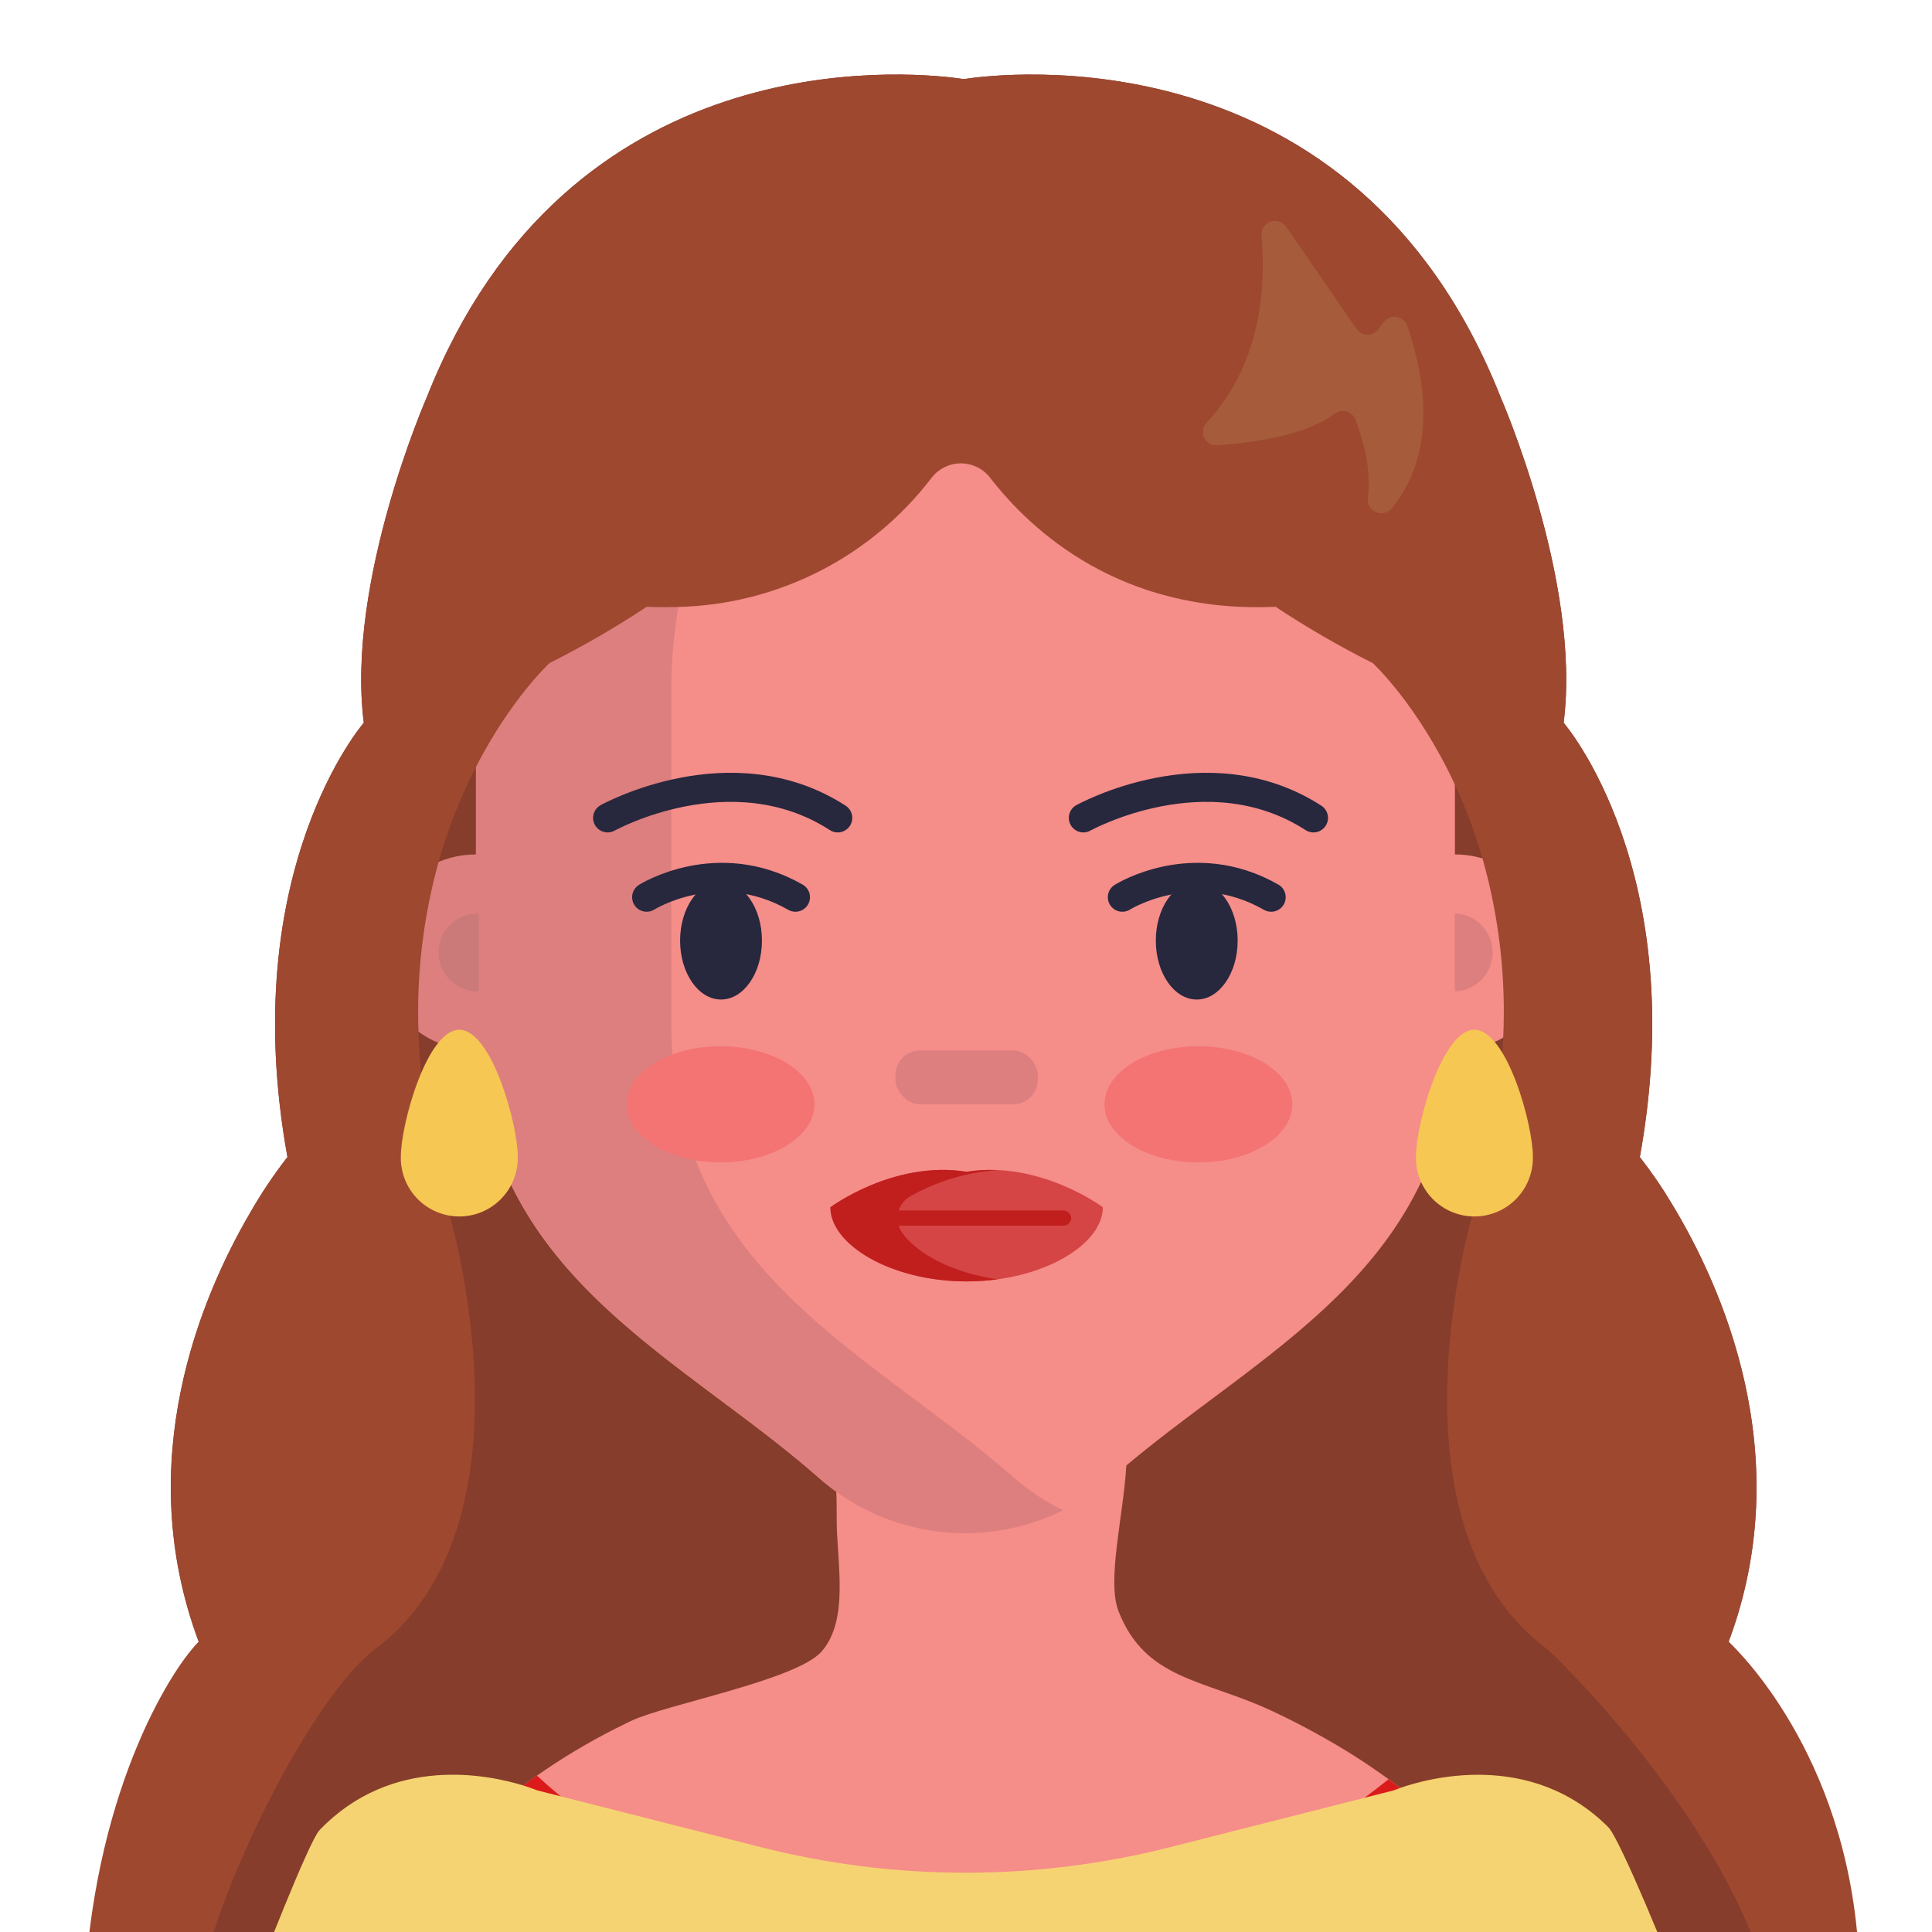 <?xml version="1.0" encoding="UTF-8"?><svg id="Layer_1" xmlns="http://www.w3.org/2000/svg" viewBox="0 0 160 160"><defs><style>.cls-1{fill:#db1b1b;}.cls-2{fill:none;stroke:#27273d;stroke-linecap:round;stroke-width:2.406px;}.cls-3{fill:#f6d372;}.cls-4{fill:#c11e1e;}.cls-5{fill:#dd7f7f;}.cls-6{fill:#9e4830;}.cls-7{fill:#d54545;}.cls-8{fill:#cc7979;}.cls-9{fill:#873d2b;}.cls-10{fill:#f47373;}.cls-11{fill:#a65c3b;}.cls-12{fill:#f6c752;}.cls-13{fill:#f58d89;}.cls-14{fill:#27273d;}</style></defs><g id="Avatars"><g id="Artboard"><g id="Women"><g id="Avatar-Users2_32"><g id="Icons"><path id="Path" class="cls-9" d="M154,164.437c-2.393,2.963-4.24,4.375-7,7-1.721,1.65-6.132,1.499-8,3-2.476,2.01-8.717-15.711-11.397-13.984l-.096.062c-.472.305-.946.604-1.423.897-3.046,1.878-6.204,3.566-9.457,5.057-1.024.472-2.056.922-3.094,1.351-6.423,2.653-13.141,4.528-20.01,5.586-1.817.282-3.651.511-5.5.688-2.645.229-5.319.344-8.023.344s-5.408-.123-8.113-.368c-1.833-.17-3.659-.399-5.476-.688-6.879-1.063-13.606-2.946-20.037-5.61-1.029-.422-2.046-.866-3.052-1.334-3.522-1.615-6.933-3.463-10.209-5.531l-.402-.258c-.299-.193-.598-.385-.894-.581-2.516-1.645-3.486,16.267-5.817,14.369-2.001-1.618-8.151-6.201-10-8-2.642-2.557-6.7,2.869-9,0,0-14,7.626-28.769,9.465-30.483-5.589-14.939.203-28.579,4.214-35.458.93-1.635,1.977-3.201,3.132-4.685-4.311-23.736,6.318-35.956,6.318-35.956-1.495-11.688,5.239-27.012,5.239-27.012C47,3.463,74.778,5.872,79.395,6.491l.23.031.182.028c2.973-.457,32.378-4.166,44.447,26.293,0,0,6.731,15.328,5.239,27.012,0,0,10.615,12.22,6.311,35.967.98,1.254,1.879,2.57,2.692,3.939,4.001,6.614,10.457,20.707,4.661,36.204,1.912,1.784,10.843,13.473,10.843,28.473Z"/><path id="Path-2" class="cls-13" d="M127.52,160.512c-.472.305-.946.604-1.423.897-3.046,1.878-6.204,3.566-9.457,5.057-1.024.472-2.056.922-3.094,1.351-6.428,2.655-13.15,4.531-20.023,5.589-1.817.282-3.651.511-5.5.688-2.645.229-5.319.344-8.023.344s-5.408-.123-8.113-.368c-1.833-.17-3.659-.399-5.476-.688-6.879-1.063-13.606-2.946-20.037-5.61-1.029-.422-2.046-.866-3.052-1.334-3.522-1.615-6.933-3.463-10.209-5.531l-.402-.258c-.299-.193-.598-.385-.894-.581,3.103-4.711,7.008-8.842,11.536-12.207h0c.364-.278.736-.543,1.114-.811,2.047-1.434,4.193-2.722,6.421-3.853l.749-.371.608-.299c2.863-1.375,13.75-3.382,15.812-5.772,2.3-2.664,1.234-7.446,1.234-10.904,0-.877,0-1.65-.034-2.334h0c-.182-6.957-.935-4.812,5.074-6.823.687-.155,1.384-.257,2.087-.306,4.551-.45,14.664-.832,15.885.306.918.859,1.093,2.585.976,4.651h0c-.234,4.125-1.636,9.563-.65,12.083,2.228,5.703,7.026,5.627,12.616,8.223.988.458,1.946.934,2.874,1.427.296.158.591.316.88.478,2.074,1.13,4.074,2.393,5.985,3.781.327.234.639.471.956.712,4.546,3.46,8.464,7.677,11.581,12.464Z"/><path id="Path-3" class="cls-13" d="M120.49,57.115v27.572c0,20.567-16.369,27.156-28.304,37.613-6.964,6.229-17.497,6.229-24.461,0-11.938-10.457-28.308-17.047-28.308-37.613v-27.572c0-20.749,15.854-37.572,35.406-37.572h10.264c19.552,0,35.403,16.823,35.403,37.572Z"/><path id="Path-4" class="cls-5" d="M55.594,84.687v-27.572c0-19.69,14.269-35.846,32.443-37.438-.976-.093-1.959-.134-2.956-.134h-10.258c-19.556,0-35.406,16.823-35.406,37.572v13.647c-2.898,0-5.576,1.546-7.026,4.056-1.449,2.51-1.449,5.602,0,8.113,1.449,2.51,4.127,4.056,7.026,4.056h.079c1.176,18.776,16.744,25.262,28.218,35.317,5.572,4.989,13.618,6.087,20.322,2.774-1.498-.738-2.892-1.671-4.146-2.774-11.932-10.457-28.298-17.05-28.298-37.617Z"/><circle id="Oval" class="cls-13" cx="120.49" cy="78.875" r="8.113"/><path id="Path-5" class="cls-2" d="M50.321,67.734s10.227-5.696,19.057,0"/><ellipse id="Oval-2" class="cls-14" cx="59.712" cy="77.898" rx="3.389" ry="4.878"/><path id="Path-6" class="cls-2" d="M89.718,67.734s10.227-5.696,19.058,0"/><ellipse id="Oval-3" class="cls-14" cx="99.109" cy="77.898" rx="3.389" ry="4.878"/><rect id="Rectangle" class="cls-5" x="74.16" y="86.987" width="11.784" height="4.469" rx="2.048" ry="2.048"/><path id="Path-7" class="cls-2" d="M53.552,74.303s5.844-3.699,12.323,0"/><path id="Path-8" class="cls-2" d="M92.949,74.303s5.844-3.699,12.323,0"/><path id="Path-9" class="cls-8" d="M39.651,75.65c-1.178-.038-2.283.568-2.883,1.582-.6,1.014-.6,2.274,0,3.288.6,1.014,1.705,1.62,2.883,1.582v-6.452Z"/><path id="Path-10" class="cls-5" d="M120.49,82.102c1.741-.057,3.122-1.484,3.122-3.226s-1.382-3.169-3.122-3.226v6.452Z"/><path id="Path-11" class="cls-7" d="M80.052,97.042c-6.029-.976-11.282,2.939-11.282,2.939,0,3.114,5.05,6.139,11.282,6.139h0c6.229,0,11.282-3.025,11.282-6.139.01,0-5.253-3.919-11.282-2.939Z"/><path id="Path-12" class="cls-4" d="M88.078,100.245h-13.65c.158-.493.495-.909.945-1.165,2.226-1.261,4.707-2.004,7.26-2.176-.863-.047-1.729-.001-2.582.138-6.026-.976-11.282,2.939-11.282,2.939,0,3.111,5.053,6.139,11.282,6.139.865-.001,1.728-.06,2.585-.175-3.623-.502-6.576-2.014-7.906-3.826-.134-.187-.235-.395-.299-.615h13.647c.347,0,.629-.282.629-.629,0-.347-.282-.629-.629-.629h0Z"/><path id="Path-13" class="cls-6" d="M154,164.437c-2.393,2.963-4.24-.625-7,2-3-15-18.724-29.747-18.724-29.747-14.004-10.223-6.339-36.077-6.339-36.077,1.115-3.652,1.885-7.4,2.3-11.196.079-.749.144-1.485.189-2.21.028-.43.052-.856.065-1.279.233-5.007-.348-10.018-1.719-14.84-.601-2.083-1.361-4.117-2.272-6.084-3.094-6.669-6.817-10.092-6.817-10.092-2.789-1.4-5.491-2.967-8.092-4.692v.034c-12.743.557-20.14-6.229-23.598-10.694-.579-.748-1.472-1.185-2.418-1.185s-1.839.438-2.418,1.185c-5.007,6.56-12.718,10.497-20.969,10.704-.385,0-.777.021-1.172.021-.481,0-.969-.01-1.464-.031-2.585,1.711-5.27,3.266-8.04,4.658,0,0-3.173,2.915-6.091,8.594-1.289,2.51-2.325,5.143-3.094,7.858-1.276,4.585-1.839,9.338-1.671,14.094.03,1.107.101,2.245.213,3.413.034.344.069.67.107,1.011.425,3.611,1.172,7.178,2.231,10.656l.021.072s7.676,25.853-6.332,36.094c-4.706,3.645-12.895,18.733-14.895,29.733-2.642-2.557-6.7.869-9-2,1-17,7.616-26.745,9.454-28.459-5.589-14.939.203-28.579,4.214-35.458.93-1.635,1.977-3.201,3.132-4.685-4.3-23.76,6.328-35.98,6.328-35.98-1.495-11.688,5.239-27.012,5.239-27.012C47,3.463,74.778,5.872,79.395,6.491l.23.031.182.028c2.973-.457,32.378-4.166,44.447,26.293,0,0,6.731,15.328,5.239,27.012,0,0,10.615,12.22,6.311,35.967.98,1.254,1.879,2.57,2.692,3.939,4.001,6.614,10.457,20.707,4.661,36.204,1.912,1.784,10.843,11.473,10.843,28.473Z"/><path id="Path-14" class="cls-11" d="M104.475,19.488c.385,4.386-.069,10.722-4.537,15.5-.322.333-.405.83-.209,1.249s.63.675,1.092.641c2.963-.206,7.308-.822,9.707-2.619.278-.211.638-.281.974-.189.337.092.612.334.744.657.605,1.567,1.351,4.125,1.031,6.531-.055.496.225.969.686,1.159.461.19.993.053,1.304-.338,2.145-2.619,3.943-7.291,1.272-15.087-.136-.394-.48-.679-.892-.741-.412-.062-.825.11-1.071.446l-.412.564c-.214.293-.557.465-.92.459-.363-.005-.701-.187-.906-.487l-5.844-8.48c-.295-.401-.819-.56-1.286-.389s-.767.628-.735,1.125Z"/><ellipse id="Oval-4" class="cls-10" cx="59.674" cy="91.456" rx="7.776" ry="4.809"/><ellipse id="Oval-5" class="cls-10" cx="99.247" cy="91.456" rx="7.776" ry="4.809"/><path id="Path-15" class="cls-12" d="M33.195,95.77c-.047,1.761.866,3.408,2.383,4.302s3.4.894,4.918,0c1.517-.894,2.43-2.541,2.383-4.302,0-2.674-2.166-10.491-4.84-10.491s-4.843,7.817-4.843,10.491Z"/><path id="Path-16" class="cls-12" d="M117.262,95.77c-.047,1.761.866,3.408,2.383,4.302s3.4.894,4.918,0c1.517-.894,2.43-2.541,2.383-4.302,0-2.674-2.169-10.491-4.843-10.491s-4.84,7.817-4.84,10.491Z"/><path id="Path-17" class="cls-1" d="M127.52,160.512c-.472.305-.946.604-1.423.897-3.046,1.878-6.204,3.566-9.457,5.057-1.024.472-2.056.922-3.094,1.351-6.428,2.655-13.15,4.531-20.023,5.589-1.817.282-3.651.511-5.5.688-2.645.229-5.319.344-8.023.344s-5.408-.123-8.113-.368c-1.833-.17-3.659-.399-5.476-.688-6.879-1.063-13.606-2.946-20.037-5.61-1.029-.422-2.046-.866-3.052-1.334-3.522-1.615-6.933-3.463-10.209-5.531l-.402-.258c-.299-.193-.598-.385-.894-.581,3.103-4.711,7.008-8.842,11.536-12.207h0c.364-.278.736-.543,1.114-.811.522.485,1.172,1.059,1.935,1.695,9.096,7.545,34.843,23.867,66.622.124h0c.653-.488,1.31-.99,1.966-1.516.327.234.639.471.956.712,4.542,3.456,8.457,7.666,11.574,12.447h0Z"/><path id="Path-18" class="cls-3" d="M133,179.437c-1.615,1.31-1.99,2.085-3-4-.539-3.248-3.548-6.56-4.481-5.959l-.096.062c-.472.305-.946.604-1.423.897-3.046,1.878-4.121-5.458-7.373-3.968-.853-.309-1.739-.67-2.661-1.093-.075.826-.223,1.644-.443,2.444-6.42,2.652-13.134,4.527-19.999,5.586-.951-.458-1.946-.987-2.984-1.585-.747.852-1.594,1.611-2.523,2.258-2.64.238-5.312.357-8.016.357s-5.408-.123-8.113-.368c-.924-.647-1.767-1.403-2.509-2.252-1.034.596-2.022,1.121-2.967,1.574-6.879-1.063-13.606-2.946-20.037-5.61-.216-.788-.362-1.593-.437-2.406-.908.416-1.777.773-2.616,1.076-3.522-1.615-6.512,10.847-9.788,8.779l-.402-.258c-.299-.193-.598-.385-.894-.581-1.442-.943-2.855-1.928-4.238-2.955-1.029-.765-6.006-6.19-7-7,.391-1.194,4.588-11.958,5.457-12.866,6.009-6.273,13.998-4.596,16.899-3.695.708.22,1.114.392,1.114.392l1.935.492,16.596,4.214c11.128,2.826,22.786,2.826,33.914,0l16.112-4.091,2.406-.612s.179-.076.505-.192c2.155-.76,10.78-3.228,17.253,3.242.989.985,5.383,11.787,5.808,13.117l-6,15Z"/></g></g></g></g></g></svg>